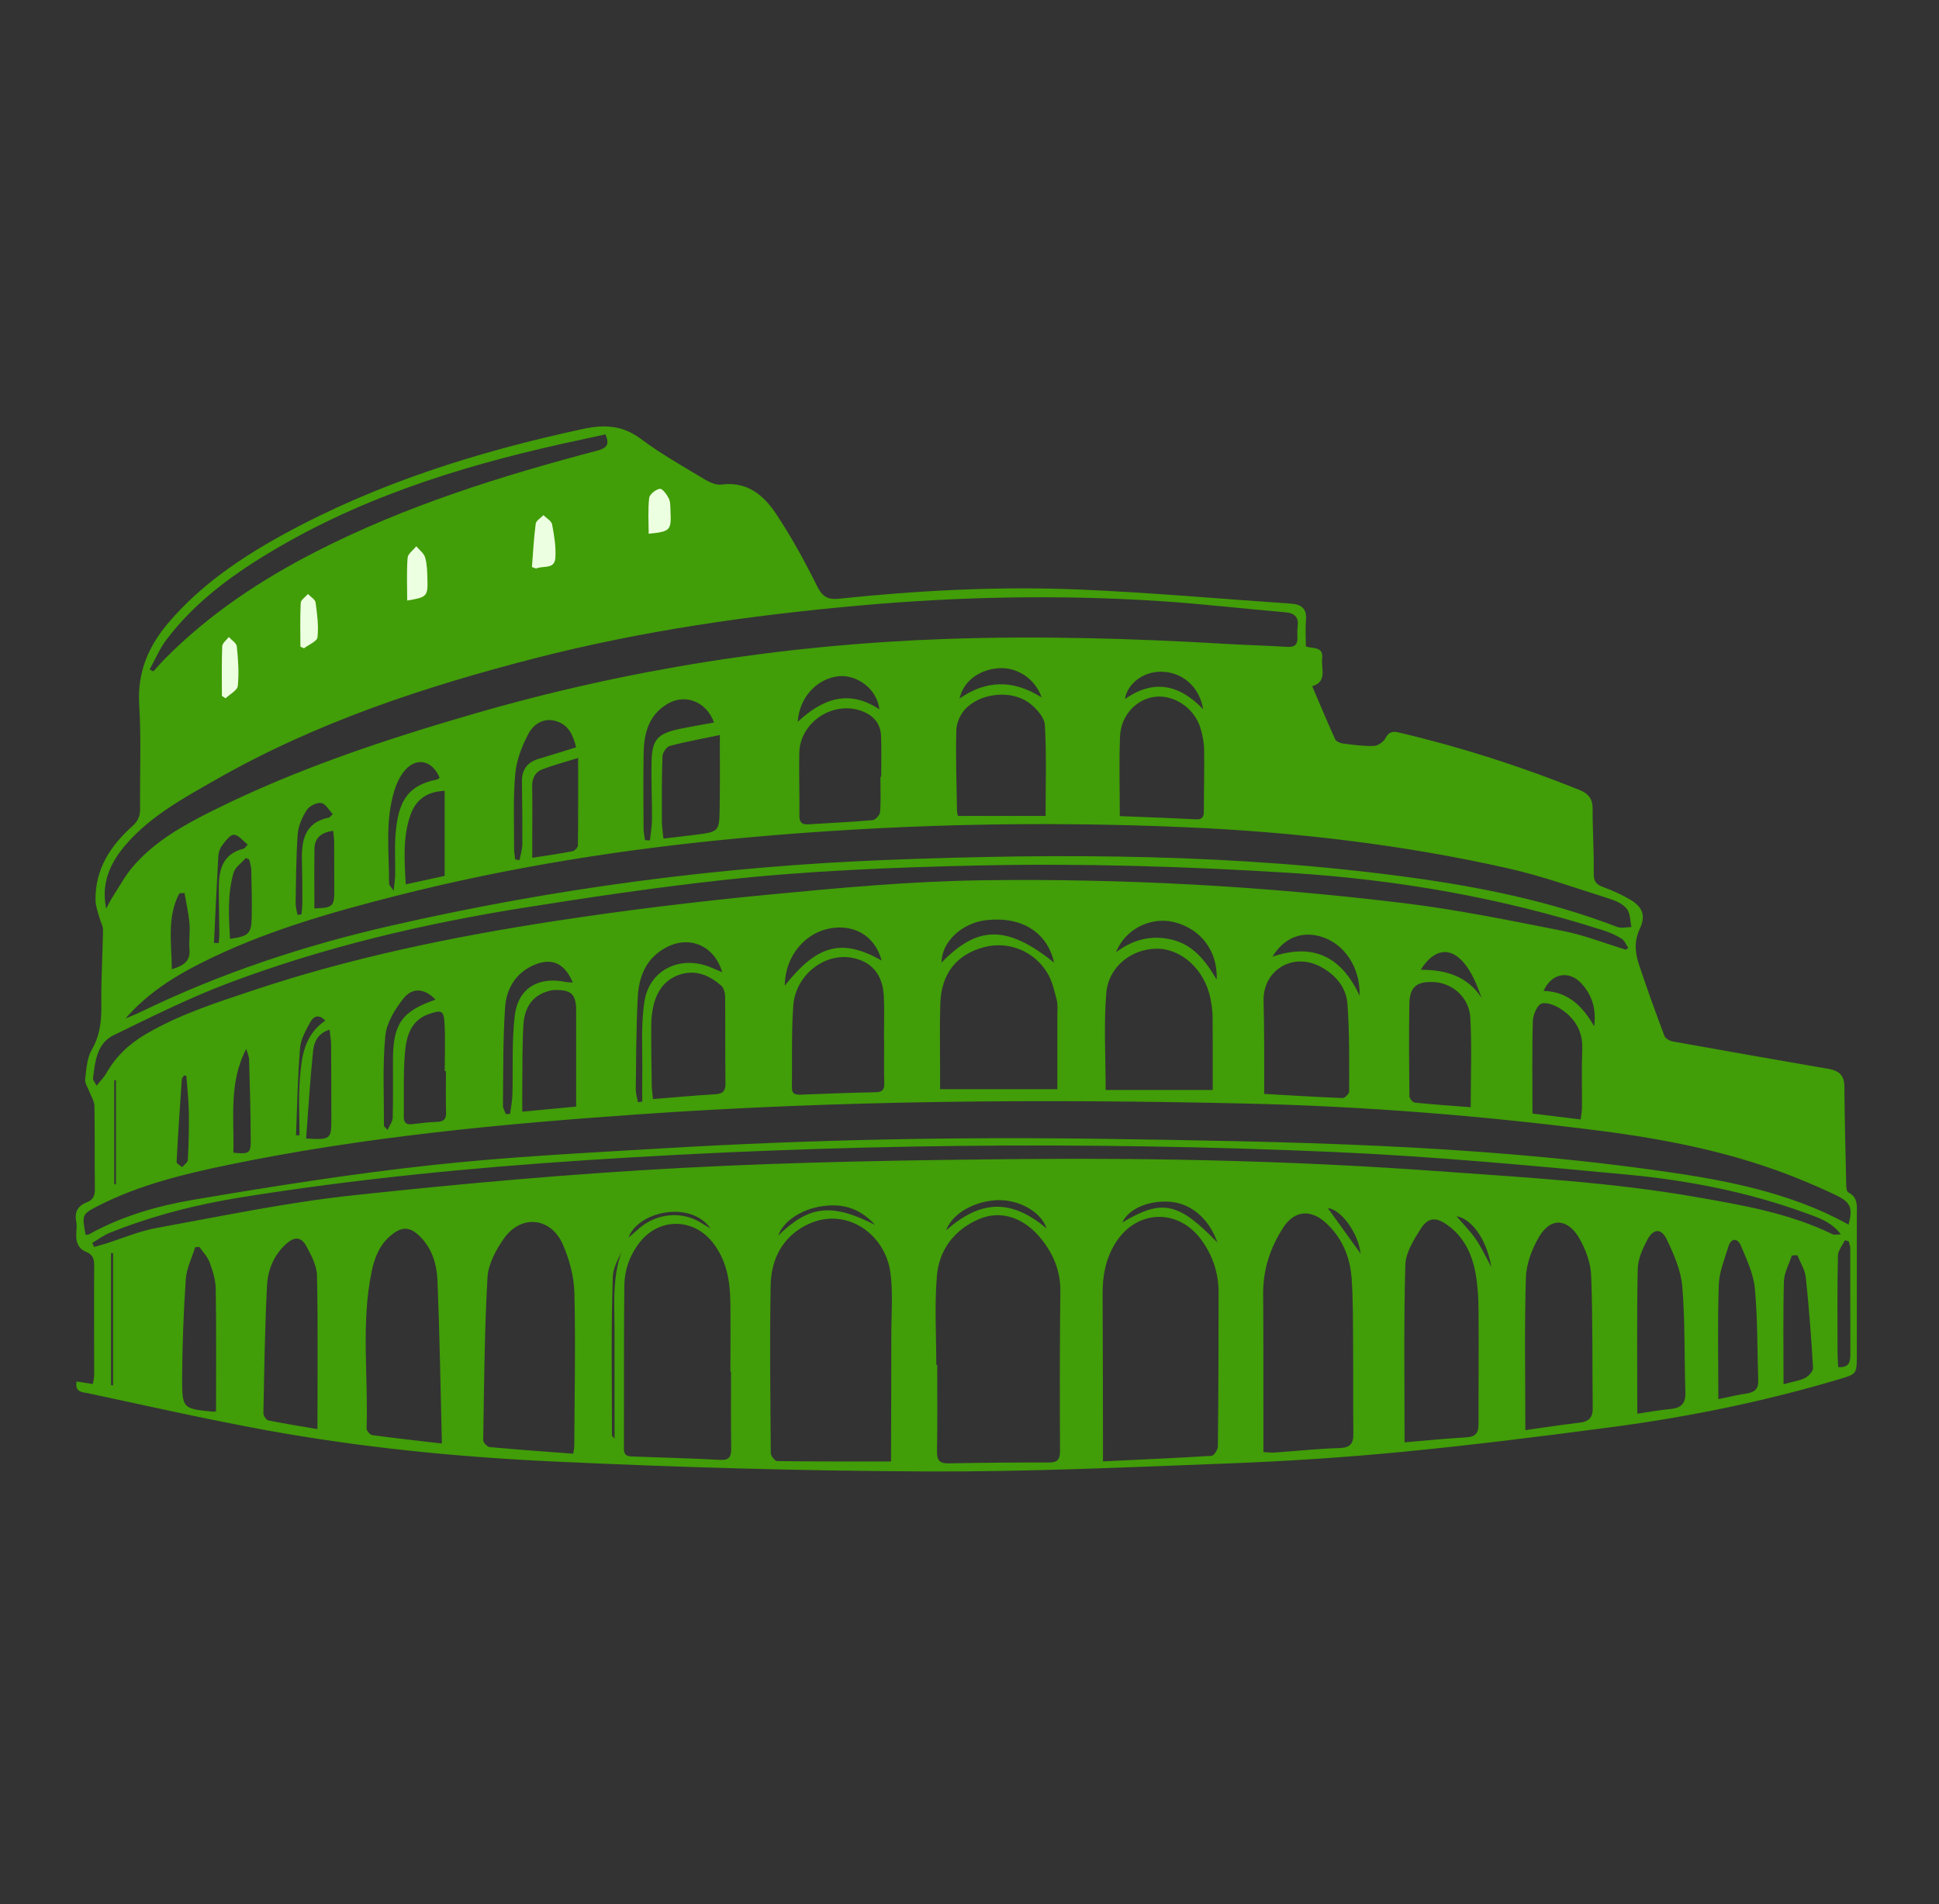 <svg width="56" height="55" viewBox="0 0 56 55" fill="none" xmlns="http://www.w3.org/2000/svg">
<rect x="0" y="0" width="56" height="55" fill="#333333" stroke="none"/>
<g clip-path="url(#clip0_11255_8422)">
<path d="M2.211 39.899C2.38 39.926 2.517 39.948 2.682 39.974C2.697 39.876 2.72 39.794 2.72 39.712C2.72 38.657 2.714 37.602 2.72 36.547C2.72 36.36 2.676 36.232 2.495 36.16C2.254 36.065 2.188 35.868 2.203 35.626C2.21 35.505 2.223 35.381 2.2 35.265C2.146 34.989 2.266 34.819 2.509 34.725C2.691 34.654 2.742 34.534 2.74 34.344C2.729 33.542 2.742 32.74 2.727 31.938C2.725 31.802 2.632 31.667 2.581 31.531C2.537 31.41 2.446 31.284 2.46 31.17C2.495 30.88 2.511 30.559 2.651 30.317C2.89 29.904 2.932 29.487 2.926 29.03C2.917 28.305 2.965 27.58 2.975 26.855C2.976 26.738 2.901 26.621 2.87 26.501C2.827 26.335 2.761 26.169 2.759 26.001C2.745 25.108 3.188 24.428 3.824 23.861C3.991 23.712 4.05 23.563 4.046 23.35C4.036 22.35 4.082 21.347 4.02 20.352C3.961 19.413 4.291 18.657 4.875 17.974C5.796 16.897 6.946 16.116 8.176 15.44C10.888 13.953 13.802 13.046 16.812 12.394C17.459 12.254 17.976 12.277 18.518 12.683C19.096 13.116 19.732 13.471 20.352 13.846C20.496 13.932 20.685 14.016 20.839 13.995C21.57 13.898 22.05 14.298 22.404 14.827C22.846 15.489 23.233 16.194 23.588 16.909C23.738 17.211 23.878 17.329 24.222 17.293C26.531 17.051 28.849 16.931 31.167 17.027C33.208 17.112 35.244 17.296 37.282 17.434C37.582 17.454 37.747 17.574 37.718 17.907C37.697 18.156 37.714 18.407 37.714 18.668C37.904 18.744 38.23 18.656 38.185 19.023C38.149 19.311 38.344 19.687 37.898 19.82C38.119 20.337 38.333 20.851 38.564 21.358C38.593 21.42 38.712 21.465 38.794 21.476C39.087 21.512 39.382 21.555 39.675 21.544C39.794 21.54 39.957 21.43 40.012 21.323C40.112 21.132 40.221 21.114 40.408 21.158C42.185 21.576 43.919 22.131 45.613 22.814C45.864 22.914 45.997 23.061 45.996 23.352C45.994 23.977 46.038 24.604 46.028 25.229C46.025 25.464 46.107 25.55 46.311 25.624C46.577 25.721 46.839 25.841 47.084 25.985C47.44 26.193 47.537 26.451 47.361 26.821C47.194 27.171 47.219 27.509 47.33 27.843C47.561 28.542 47.812 29.233 48.071 29.922C48.099 29.995 48.223 30.064 48.312 30.08C49.812 30.35 51.315 30.612 52.818 30.873C53.103 30.923 53.264 31.052 53.267 31.371C53.274 32.294 53.298 33.216 53.319 34.139C53.321 34.241 53.32 34.408 53.376 34.436C53.673 34.586 53.627 34.842 53.627 35.093C53.627 36.444 53.629 37.796 53.627 39.148C53.627 39.68 53.623 39.684 53.127 39.832C50.965 40.477 48.761 40.926 46.528 41.221C44.535 41.484 42.541 41.735 40.542 41.929C38.87 42.092 37.19 42.202 35.512 42.266C32.592 42.378 29.669 42.512 26.748 42.499C23.156 42.483 19.562 42.379 15.973 42.211C13.198 42.082 10.428 41.807 7.69 41.308C5.964 40.992 4.252 40.605 2.535 40.238C2.396 40.208 2.153 40.222 2.212 39.901L2.211 39.899ZM18.148 35.763C17.991 36.139 17.712 36.51 17.698 36.889C17.645 38.41 17.675 39.934 17.675 41.457C17.675 41.472 17.697 41.486 17.749 41.556C17.749 40.516 17.746 39.531 17.749 38.546C17.752 37.599 17.638 36.635 18.137 35.756C18.227 35.679 18.32 35.604 18.407 35.524C18.935 35.031 19.704 34.956 20.287 35.341C20.345 35.378 20.405 35.411 20.521 35.481C19.933 34.649 18.398 34.995 18.146 35.764L18.148 35.763ZM2.472 35.662C2.503 35.66 2.541 35.667 2.565 35.653C3.499 35.133 4.52 34.835 5.553 34.658C7.845 34.268 10.146 33.904 12.457 33.652C14.683 33.409 16.924 33.299 19.161 33.166C23.419 32.913 27.68 32.831 31.945 32.894C37.185 32.971 42.426 33.059 47.63 33.774C49.619 34.047 51.596 34.378 53.388 35.369C53.514 34.899 53.455 34.73 53.043 34.529C52.688 34.356 52.325 34.201 51.959 34.051C50.124 33.304 48.2 32.916 46.249 32.665C42.825 32.224 39.386 31.95 35.936 31.872C30.09 31.741 24.247 31.778 18.409 32.187C14.452 32.464 10.507 32.836 6.617 33.639C5.316 33.908 4.023 34.22 2.827 34.832C2.368 35.067 2.365 35.087 2.472 35.662ZM3.066 26.242C3.126 26.133 3.178 26.021 3.245 25.917C3.441 25.615 3.612 25.292 3.846 25.021C4.468 24.3 5.287 23.842 6.123 23.424C8.529 22.221 11.07 21.377 13.644 20.628C18.104 19.331 22.657 18.616 27.3 18.455C29.982 18.362 32.659 18.435 35.337 18.593C35.951 18.63 36.566 18.645 37.18 18.683C37.399 18.697 37.481 18.61 37.471 18.402C37.466 18.303 37.465 18.203 37.477 18.105C37.514 17.831 37.401 17.709 37.121 17.684C35.929 17.582 34.738 17.444 33.545 17.364C30.624 17.171 27.705 17.229 24.789 17.492C21.645 17.775 18.531 18.221 15.47 19.007C12.259 19.832 9.128 20.866 6.235 22.518C5.312 23.046 4.367 23.557 3.652 24.374C3.193 24.898 2.911 25.494 3.066 26.242ZM3.626 29.416C3.765 29.357 3.907 29.304 4.042 29.238C6.353 28.112 8.777 27.311 11.279 26.739C16.003 25.657 20.79 25.023 25.629 24.836C30.673 24.641 35.718 24.656 40.733 25.343C42.768 25.621 44.781 26.031 46.709 26.773C46.828 26.819 46.981 26.776 47.118 26.774C47.077 26.594 47.086 26.375 46.982 26.247C46.868 26.104 46.661 26.012 46.476 25.955C45.503 25.649 44.538 25.301 43.546 25.078C40.496 24.391 37.398 24.032 34.276 23.894C29.967 23.704 25.666 23.809 21.369 24.209C18.029 24.52 14.726 25.04 11.473 25.866C9.515 26.363 7.572 26.917 5.759 27.839C4.964 28.242 4.223 28.726 3.626 29.416ZM27.041 39.424C27.05 39.424 27.059 39.424 27.068 39.424C27.068 40.26 27.076 41.095 27.062 41.929C27.058 42.191 27.148 42.27 27.405 42.265C28.36 42.246 29.316 42.239 30.272 42.241C30.516 42.241 30.615 42.184 30.614 41.91C30.605 40.372 30.606 38.834 30.624 37.296C30.63 36.738 30.442 36.265 30.114 35.835C29.606 35.172 28.92 34.931 28.267 35.214C27.553 35.523 27.121 36.103 27.058 36.855C26.987 37.706 27.041 38.568 27.041 39.424ZM25.734 42.21C25.734 42.098 25.734 41.979 25.734 41.861C25.737 40.762 25.742 39.663 25.742 38.564C25.742 37.961 25.794 37.35 25.716 36.757C25.559 35.575 24.3 34.739 23.128 35.473C22.527 35.85 22.269 36.454 22.257 37.127C22.229 38.742 22.249 40.357 22.261 41.972C22.261 42.052 22.382 42.199 22.449 42.2C23.523 42.214 24.599 42.21 25.734 42.21ZM2.789 31.358C2.901 31.217 3.002 31.119 3.068 31.002C3.34 30.519 3.724 30.156 4.197 29.877C5.169 29.302 6.235 28.964 7.298 28.608C10.141 27.656 13.065 27.057 16.017 26.603C18.055 26.289 20.107 26.041 22.161 25.843C24.215 25.646 26.279 25.454 28.341 25.425C32.43 25.367 36.513 25.594 40.574 26.088C42.107 26.276 43.626 26.589 45.144 26.888C45.76 27.01 46.353 27.246 46.957 27.43L47.025 27.375C46.962 27.284 46.917 27.162 46.831 27.109C46.665 27.006 46.48 26.927 46.292 26.867C43.36 25.928 40.347 25.404 37.279 25.212C34.296 25.026 31.311 24.933 28.319 24.996C25.802 25.05 23.288 25.15 20.788 25.428C18.901 25.638 17.021 25.916 15.145 26.215C12.234 26.678 9.369 27.352 6.607 28.391C5.471 28.819 4.378 29.366 3.284 29.898C2.791 30.138 2.748 30.666 2.685 31.147C2.679 31.196 2.736 31.254 2.789 31.358ZM31.855 42.208C32.937 42.157 33.967 42.112 34.995 42.047C35.062 42.042 35.172 41.871 35.173 41.776C35.189 40.294 35.193 38.81 35.194 37.328C35.194 36.774 35.028 36.269 34.703 35.819C34.021 34.876 32.796 34.934 32.196 35.931C31.926 36.381 31.841 36.867 31.844 37.381C31.851 38.755 31.852 40.128 31.855 41.5C31.855 41.718 31.855 41.934 31.855 42.208ZM21.112 39.615C21.106 39.615 21.1 39.615 21.095 39.615C21.095 38.945 21.101 38.276 21.093 37.606C21.085 36.981 20.981 36.385 20.574 35.874C20.01 35.171 19.032 35.172 18.477 35.88C18.189 36.249 18.037 36.677 18.032 37.131C18.013 38.7 18.025 40.269 18.018 41.838C18.017 42.078 18.172 42.064 18.326 42.069C19.148 42.1 19.972 42.119 20.793 42.165C21.075 42.181 21.12 42.064 21.117 41.82C21.105 41.085 21.112 40.35 21.112 39.615ZM2.663 35.899C2.682 35.938 2.7 35.976 2.719 36.015C2.825 35.984 2.932 35.956 3.038 35.923C3.53 35.769 4.011 35.56 4.514 35.468C6.393 35.127 8.269 34.731 10.164 34.527C13.331 34.186 16.507 33.901 19.687 33.732C22.989 33.557 26.299 33.504 29.607 33.475C33.574 33.441 37.539 33.538 41.5 33.824C44.009 34.006 46.522 34.141 49.004 34.576C50.343 34.811 51.688 35.043 52.929 35.649C52.975 35.671 53.041 35.652 53.167 35.652C52.88 35.279 52.51 35.167 52.16 35.039C50.499 34.432 48.77 34.094 47.021 33.928C44.189 33.661 41.352 33.396 38.512 33.272C31.315 32.959 24.119 33.038 16.929 33.509C13.594 33.727 10.273 34.052 6.974 34.58C5.67 34.789 4.394 35.115 3.166 35.608C2.989 35.68 2.829 35.801 2.663 35.899ZM36.488 41.939C36.614 41.945 36.711 41.96 36.805 41.953C37.428 41.91 38.052 41.843 38.676 41.824C38.976 41.815 39.089 41.715 39.086 41.421C39.076 40.554 39.086 39.686 39.078 38.819C39.074 38.193 39.08 37.566 39.038 36.944C38.995 36.313 38.767 35.747 38.284 35.311C37.842 34.912 37.376 34.969 37.061 35.455C36.683 36.041 36.474 36.675 36.481 37.38C36.49 38.544 36.487 39.709 36.488 40.872C36.488 41.221 36.488 41.57 36.488 41.939ZM16.553 41.986C16.572 41.871 16.584 41.828 16.585 41.786C16.593 40.304 16.625 38.822 16.589 37.342C16.577 36.874 16.447 36.385 16.26 35.953C15.919 35.159 15.057 35.065 14.559 35.764C14.325 36.093 14.1 36.509 14.079 36.896C13.991 38.459 13.981 40.027 13.956 41.594C13.954 41.663 14.073 41.789 14.144 41.795C14.938 41.868 15.735 41.925 16.553 41.986ZM30.537 31.459C30.537 30.718 30.537 30.018 30.537 29.317C30.537 29.175 30.555 29.025 30.521 28.89C30.453 28.627 30.394 28.349 30.259 28.119C29.874 27.465 29.125 27.171 28.422 27.356C27.628 27.564 27.182 28.124 27.157 28.988C27.137 29.635 27.151 30.283 27.151 30.93C27.151 31.1 27.151 31.271 27.151 31.458L30.537 31.459ZM40.565 41.658C41.138 41.61 41.748 41.55 42.359 41.513C42.612 41.497 42.701 41.388 42.701 41.143C42.698 40.034 42.711 38.924 42.701 37.815C42.699 37.464 42.676 37.109 42.613 36.765C42.512 36.212 42.274 35.717 41.8 35.38C41.477 35.15 41.25 35.155 41.041 35.477C40.833 35.8 40.596 36.18 40.587 36.542C40.539 38.231 40.565 39.919 40.565 41.658ZM12.762 41.692C12.721 40.068 12.698 38.523 12.634 36.979C12.614 36.509 12.476 36.043 12.113 35.696C11.837 35.433 11.622 35.422 11.323 35.653C10.974 35.924 10.819 36.311 10.733 36.726C10.424 38.227 10.638 39.748 10.587 41.258C10.584 41.323 10.686 41.441 10.75 41.45C11.389 41.536 12.03 41.607 12.762 41.692ZM35.024 31.481C35.024 30.774 35.028 30.072 35.021 29.371C35.019 29.196 34.993 29.02 34.96 28.848C34.799 28.012 34.123 27.39 33.395 27.401C32.671 27.411 32.012 27.924 31.95 28.686C31.875 29.599 31.932 30.521 31.932 31.481H35.024ZM44.053 41.306C44.567 41.234 45.096 41.15 45.626 41.089C45.896 41.058 46.003 40.935 45.999 40.665C45.984 39.392 46.004 38.118 45.954 36.847C45.941 36.479 45.797 36.085 45.611 35.763C45.312 35.245 44.818 35.097 44.444 35.732C44.24 36.08 44.082 36.508 44.069 36.903C44.025 38.349 44.053 39.797 44.053 41.306ZM25.535 30.041H25.529C25.529 29.613 25.547 29.185 25.524 28.758C25.491 28.132 25.157 27.758 24.588 27.66C23.796 27.524 22.975 28.168 22.911 29.044C22.853 29.831 22.883 30.622 22.871 31.411C22.868 31.595 22.966 31.622 23.125 31.616C23.848 31.587 24.572 31.561 25.295 31.546C25.48 31.542 25.543 31.474 25.538 31.292C25.528 30.875 25.535 30.458 25.535 30.041ZM36.511 31.594C37.274 31.638 38.026 31.685 38.779 31.714C38.841 31.716 38.965 31.589 38.965 31.521C38.963 30.679 38.978 29.833 38.915 28.993C38.88 28.514 38.568 28.148 38.133 27.918C37.337 27.498 36.475 28.018 36.493 28.904C36.502 29.299 36.507 29.694 36.51 30.089C36.513 30.58 36.511 31.071 36.511 31.594ZM30.197 23.567C30.197 22.662 30.228 21.797 30.176 20.938C30.162 20.714 29.924 20.452 29.721 20.301C29.205 19.918 28.312 20.011 27.874 20.484C27.733 20.636 27.626 20.88 27.62 21.085C27.599 21.852 27.626 22.62 27.638 23.388C27.638 23.451 27.656 23.513 27.664 23.567H30.197ZM4.322 19.334L4.43 19.391C4.54 19.271 4.643 19.148 4.757 19.033C6.036 17.739 7.533 16.745 9.143 15.923C11.717 14.608 14.459 13.75 17.243 13.017C17.526 12.943 17.616 12.838 17.485 12.545C17.256 12.595 17.034 12.646 16.81 12.693C13.75 13.343 10.768 14.219 8.042 15.807C6.822 16.517 5.678 17.329 4.812 18.468C4.613 18.73 4.484 19.044 4.322 19.334ZM9.168 41.276C9.168 39.757 9.186 38.299 9.155 36.842C9.148 36.554 8.99 36.253 8.845 35.988C8.694 35.71 8.499 35.716 8.26 35.931C7.904 36.254 7.735 36.683 7.712 37.133C7.648 38.36 7.632 39.589 7.607 40.818C7.606 40.888 7.689 41.012 7.75 41.025C8.221 41.12 8.696 41.195 9.168 41.276ZM32.341 23.571C33.119 23.603 33.83 23.627 34.541 23.664C34.723 23.673 34.768 23.594 34.768 23.433C34.768 22.84 34.786 22.249 34.776 21.656C34.772 21.44 34.73 21.218 34.665 21.011C34.487 20.452 33.922 20.071 33.383 20.123C32.836 20.175 32.374 20.647 32.348 21.264C32.316 22.018 32.341 22.774 32.341 23.571ZM25.427 22.435C25.435 22.435 25.441 22.435 25.449 22.435C25.449 22.04 25.461 21.646 25.445 21.252C25.43 20.897 25.226 20.665 24.9 20.541C24.067 20.223 23.103 20.856 23.084 21.745C23.071 22.348 23.095 22.951 23.087 23.555C23.085 23.765 23.172 23.821 23.363 23.808C23.976 23.767 24.59 23.743 25.201 23.687C25.284 23.68 25.411 23.541 25.418 23.455C25.443 23.117 25.427 22.775 25.427 22.435ZM18.858 31.744C19.476 31.695 20.064 31.639 20.653 31.605C20.873 31.592 20.956 31.518 20.952 31.289C20.941 30.454 20.951 29.619 20.942 28.784C20.941 28.675 20.903 28.531 20.828 28.466C20.501 28.181 20.122 28.008 19.677 28.135C19.234 28.262 18.987 28.589 18.879 29.02C18.831 29.209 18.811 29.41 18.809 29.606C18.805 30.188 18.814 30.771 18.823 31.352C18.825 31.47 18.844 31.588 18.858 31.744ZM47.287 40.831C47.597 40.786 47.92 40.725 48.245 40.696C48.553 40.668 48.686 40.535 48.675 40.216C48.642 39.196 48.669 38.173 48.586 37.158C48.547 36.696 48.344 36.231 48.141 35.804C47.979 35.464 47.747 35.479 47.571 35.818C47.437 36.075 47.304 36.369 47.299 36.649C47.271 38.027 47.287 39.407 47.287 40.831ZM42.475 31.979C42.475 31.094 42.51 30.24 42.464 29.392C42.431 28.806 41.947 28.39 41.409 28.364C40.912 28.341 40.711 28.504 40.703 29C40.689 29.886 40.695 30.774 40.705 31.661C40.705 31.725 40.799 31.839 40.859 31.846C41.38 31.9 41.903 31.934 42.475 31.979ZM16.64 31.961C16.64 31.025 16.64 30.117 16.64 29.21C16.64 28.714 16.509 28.584 16.01 28.594C15.935 28.596 15.858 28.618 15.787 28.641C15.323 28.791 15.144 29.162 15.117 29.599C15.081 30.198 15.091 30.803 15.084 31.405C15.081 31.63 15.084 31.854 15.084 32.108C15.604 32.058 16.09 32.012 16.64 31.961ZM49.627 40.411C49.927 40.35 50.19 40.284 50.456 40.246C50.681 40.212 50.786 40.106 50.779 39.878C50.75 38.989 50.764 38.097 50.682 37.215C50.642 36.792 50.446 36.376 50.277 35.976C50.188 35.762 49.999 35.742 49.917 36.005C49.805 36.369 49.653 36.739 49.64 37.11C49.603 38.184 49.627 39.258 49.627 40.411ZM44.259 32.162C44.7 32.216 45.161 32.272 45.65 32.332C45.666 32.203 45.687 32.109 45.688 32.015C45.692 31.445 45.674 30.875 45.697 30.305C45.717 29.803 45.5 29.431 45.109 29.163C44.944 29.049 44.691 28.936 44.526 28.985C44.398 29.021 44.275 29.31 44.27 29.489C44.244 30.372 44.259 31.256 44.259 32.162ZM20.789 21.23C20.257 21.341 19.795 21.423 19.343 21.545C19.25 21.57 19.137 21.738 19.133 21.843C19.11 22.467 19.113 23.092 19.115 23.716C19.115 23.875 19.143 24.035 19.161 24.221C19.49 24.181 19.782 24.148 20.073 24.112C20.765 24.024 20.774 24.023 20.785 23.332C20.797 22.656 20.789 21.979 20.789 21.23ZM6.239 40.76C6.239 39.563 6.25 38.392 6.23 37.22C6.226 36.963 6.142 36.7 6.052 36.456C5.993 36.295 5.858 36.16 5.758 36.014L5.636 36.023C5.543 36.33 5.388 36.633 5.366 36.944C5.301 37.895 5.265 38.849 5.26 39.802C5.257 40.689 5.282 40.689 6.169 40.774C6.19 40.776 6.212 40.765 6.237 40.761L6.239 40.76ZM12.88 30.938C12.868 30.938 12.856 30.938 12.844 30.938C12.844 30.477 12.864 30.015 12.838 29.556C12.819 29.19 12.753 29.162 12.399 29.283C11.861 29.465 11.734 29.936 11.695 30.408C11.643 31.019 11.671 31.637 11.662 32.251C11.658 32.422 11.729 32.49 11.901 32.469C12.141 32.44 12.381 32.41 12.622 32.402C12.816 32.395 12.89 32.324 12.883 32.123C12.869 31.728 12.88 31.333 12.88 30.938ZM16.697 21.892C16.301 22.015 15.977 22.099 15.666 22.219C15.454 22.3 15.365 22.482 15.37 22.719C15.379 23.201 15.373 23.683 15.372 24.165C15.372 24.356 15.372 24.547 15.372 24.775C15.804 24.708 16.171 24.656 16.534 24.586C16.597 24.574 16.689 24.478 16.69 24.42C16.701 23.612 16.697 22.803 16.697 21.892ZM12.842 22.841C12.333 22.863 12.01 23.09 11.851 23.548C11.63 24.185 11.681 24.84 11.717 25.543C12.108 25.457 12.467 25.379 12.842 25.298V22.841ZM51.51 39.979C51.784 39.904 51.975 39.88 52.136 39.797C52.238 39.745 52.367 39.603 52.362 39.508C52.311 38.635 52.245 37.763 52.153 36.894C52.13 36.675 51.994 36.468 51.911 36.255L51.751 36.26C51.671 36.509 51.529 36.756 51.521 37.006C51.495 37.978 51.51 38.952 51.51 39.979ZM16.639 21.584C16.552 21.239 16.431 20.943 16.071 20.831C15.705 20.716 15.412 20.912 15.265 21.188C15.074 21.545 14.917 21.954 14.881 22.352C14.816 23.07 14.85 23.797 14.847 24.521C14.847 24.623 14.868 24.725 14.88 24.826C14.922 24.831 14.965 24.835 15.007 24.839C15.034 24.687 15.084 24.535 15.085 24.384C15.089 23.78 15.082 23.177 15.074 22.574C15.07 22.232 15.224 22.016 15.555 21.918C15.909 21.814 16.259 21.701 16.639 21.584ZM18.627 24.264C18.675 24.267 18.724 24.269 18.772 24.272C18.792 24.065 18.829 23.858 18.83 23.651C18.833 23.102 18.805 22.554 18.817 22.006C18.83 21.36 18.987 21.188 19.628 21.053C19.957 20.985 20.287 20.93 20.621 20.868C20.403 20.259 19.784 20.022 19.267 20.335C18.733 20.657 18.599 21.183 18.589 21.752C18.575 22.476 18.583 23.201 18.587 23.925C18.587 24.038 18.613 24.15 18.627 24.264ZM18.424 31.833C18.466 31.827 18.507 31.822 18.549 31.817C18.549 31.569 18.545 31.32 18.549 31.072C18.563 30.35 18.5 29.615 18.615 28.909C18.766 27.986 19.681 27.576 20.545 27.947C20.637 27.987 20.73 28.025 20.858 28.079C20.628 27.307 19.914 27.011 19.247 27.36C18.665 27.665 18.45 28.198 18.419 28.802C18.373 29.688 18.373 30.578 18.362 31.467C18.361 31.588 18.401 31.711 18.424 31.833ZM8.841 32.884C9.542 32.924 9.569 32.9 9.569 32.349C9.569 31.624 9.568 30.899 9.562 30.173C9.561 30.035 9.535 29.897 9.519 29.739C9.184 29.838 9.07 30.094 9.043 30.346C8.956 31.181 8.906 32.022 8.841 32.884ZM14.609 32.177C14.65 32.176 14.69 32.175 14.731 32.173C14.755 31.992 14.792 31.812 14.798 31.631C14.821 30.864 14.777 30.09 14.867 29.332C14.961 28.545 15.547 28.201 16.319 28.358C16.388 28.372 16.459 28.372 16.542 28.378C16.319 27.838 15.956 27.661 15.468 27.853C14.906 28.075 14.624 28.543 14.587 29.102C14.524 30.041 14.536 30.986 14.526 31.928C14.526 32.01 14.579 32.094 14.609 32.177ZM25.462 27.742C25.285 27.077 24.738 26.719 24.073 26.799C23.269 26.894 22.67 27.605 22.665 28.468C23.603 27.284 24.312 27.094 25.462 27.742ZM12.577 28.873C12.283 28.556 11.922 28.502 11.658 28.831C11.408 29.142 11.164 29.543 11.128 29.924C11.045 30.781 11.092 31.652 11.089 32.518C11.089 32.533 11.115 32.549 11.194 32.636C11.256 32.495 11.339 32.39 11.342 32.283C11.356 31.724 11.348 31.163 11.349 30.603C11.352 29.57 11.61 29.203 12.577 28.873ZM6.74 33.294C7.197 33.334 7.242 33.316 7.241 32.935C7.239 32.159 7.217 31.383 7.194 30.606C7.191 30.501 7.141 30.398 7.112 30.295C6.601 31.272 6.767 32.293 6.74 33.294ZM32.23 27.503C32.719 27.138 33.254 26.996 33.844 27.139C34.452 27.284 34.812 27.736 35.139 28.295C35.175 27.462 34.67 26.816 33.899 26.631C33.23 26.47 32.496 26.835 32.23 27.503ZM30.442 27.801C30.246 26.925 29.505 26.461 28.485 26.576C27.775 26.656 27.191 27.21 27.193 27.801C28.243 26.719 29.088 26.719 30.442 27.801ZM12.697 22.463C12.477 21.94 11.997 21.854 11.66 22.29C11.543 22.441 11.455 22.627 11.397 22.812C11.115 23.7 11.24 24.616 11.237 25.523C11.237 25.563 11.286 25.604 11.367 25.728C11.39 25.516 11.411 25.393 11.413 25.271C11.42 24.877 11.392 24.48 11.425 24.088C11.497 23.22 11.718 22.692 12.618 22.515C12.646 22.51 12.671 22.48 12.697 22.463ZM23.039 20.849C23.755 20.181 24.513 19.899 25.399 20.489C25.317 19.852 24.715 19.492 24.249 19.529C23.614 19.58 23.085 20.126 23.039 20.849ZM6.643 27.116C7.182 27.039 7.259 26.971 7.269 26.497C7.279 26.038 7.267 25.578 7.256 25.119C7.254 25.02 7.217 24.921 7.196 24.821L7.099 24.782C6.978 24.923 6.794 25.044 6.746 25.206C6.563 25.831 6.61 26.472 6.643 27.116ZM9.08 26.237C9.614 26.221 9.656 26.181 9.654 25.709C9.653 25.249 9.654 24.788 9.651 24.328C9.651 24.218 9.632 24.108 9.622 23.997C9.269 24.042 9.087 24.206 9.082 24.517C9.073 25.084 9.08 25.65 9.08 26.237ZM36.749 27.631C37.944 27.227 38.744 27.64 39.267 28.756C39.291 27.939 38.82 27.249 38.151 27.051C37.593 26.886 37.087 27.083 36.749 27.631ZM53.09 39.485C53.396 39.507 53.442 39.343 53.441 39.116C53.437 38.095 53.439 37.075 53.437 36.053C53.437 35.987 53.408 35.919 53.393 35.853C53.355 35.842 53.319 35.831 53.282 35.82C53.211 35.97 53.083 36.117 53.081 36.268C53.061 37.201 53.069 38.133 53.07 39.066C53.07 39.205 53.083 39.345 53.09 39.485ZM5.329 25.792C5.28 25.795 5.23 25.799 5.18 25.802C4.815 26.488 4.958 27.23 4.962 27.995C5.292 27.889 5.505 27.773 5.472 27.417C5.449 27.168 5.495 26.912 5.472 26.663C5.445 26.371 5.378 26.082 5.329 25.792ZM30.082 20.142C29.893 19.595 29.365 19.259 28.834 19.3C28.271 19.343 27.819 19.682 27.713 20.175C28.486 19.639 29.257 19.624 30.082 20.142ZM34.748 20.483C34.635 19.817 34.132 19.4 33.518 19.401C33.017 19.402 32.562 19.741 32.49 20.189C33.306 19.621 34.04 19.749 34.748 20.483ZM8.593 26.423C8.632 26.419 8.669 26.415 8.707 26.41C8.716 26.296 8.732 26.181 8.732 26.067C8.732 25.662 8.731 25.256 8.72 24.851C8.705 24.262 8.806 23.752 9.502 23.613C9.52 23.61 9.534 23.586 9.612 23.514C9.502 23.401 9.404 23.213 9.277 23.193C9.148 23.173 8.935 23.279 8.86 23.394C8.729 23.598 8.618 23.847 8.599 24.085C8.55 24.75 8.55 25.42 8.538 26.087C8.536 26.198 8.574 26.31 8.592 26.421L8.593 26.423ZM46.04 29.64C46.106 29.16 45.988 28.75 45.678 28.411C45.316 28.012 44.809 28.105 44.58 28.62C45.288 28.638 45.709 29.065 46.04 29.64ZM5.381 31.067C5.358 31.067 5.334 31.067 5.31 31.066C5.289 31.102 5.253 31.138 5.25 31.175C5.195 31.971 5.141 32.766 5.1 33.563C5.098 33.609 5.205 33.661 5.26 33.709C5.317 33.642 5.421 33.578 5.424 33.51C5.448 33.05 5.461 32.589 5.454 32.129C5.449 31.775 5.407 31.421 5.381 31.067ZM41.034 28.008C41.768 28.011 42.377 28.193 42.79 28.821C42.657 28.451 42.515 28.093 42.281 27.812C41.877 27.331 41.409 27.405 41.034 28.008ZM6.18 27.233C6.225 27.235 6.27 27.236 6.315 27.238C6.321 27.157 6.334 27.075 6.334 26.993C6.331 26.555 6.32 26.117 6.318 25.679C6.316 25.142 6.414 24.663 7.04 24.511C7.067 24.504 7.085 24.466 7.155 24.393C7.017 24.287 6.89 24.115 6.757 24.11C6.648 24.105 6.515 24.287 6.421 24.409C6.357 24.492 6.313 24.61 6.306 24.715C6.258 25.554 6.221 26.393 6.18 27.233ZM30.225 35.479C30.084 35.044 29.534 34.698 28.942 34.665C28.366 34.633 27.549 34.935 27.325 35.534C28.291 34.685 29.168 34.591 30.225 35.479ZM35.161 35.889C34.903 35.162 34.364 34.734 33.737 34.706C33.132 34.68 32.591 34.926 32.411 35.309C33.561 34.624 34.029 34.716 35.161 35.889ZM3.207 40.007C3.226 40.01 3.246 40.012 3.266 40.016V36.192C3.246 36.192 3.226 36.192 3.207 36.192V40.007ZM9.394 29.477C9.196 29.267 9.044 29.371 8.966 29.514C8.837 29.75 8.687 30.007 8.666 30.266C8.597 31.104 8.583 31.946 8.549 32.788C8.582 32.788 8.617 32.789 8.65 32.79C8.65 32.255 8.618 31.717 8.658 31.185C8.707 30.552 8.771 29.905 9.394 29.477ZM25.272 35.377C24.805 34.863 24.281 34.747 23.688 34.847C23.112 34.943 22.609 35.293 22.477 35.686C23.365 34.819 24.014 34.738 25.272 35.377ZM3.349 31.198H3.3V34.202C3.316 34.202 3.333 34.202 3.349 34.202V31.198ZM42.065 35.128C42.244 35.337 42.453 35.546 42.62 35.786C42.779 36.015 42.896 36.273 43.071 36.591C42.936 35.79 42.503 35.202 42.065 35.128ZM39.296 36.208C39.228 35.592 38.705 34.913 38.352 34.897C38.652 35.313 38.99 35.784 39.296 36.208Z" fill="#419D08"/>
<path d="M15.363 16.377C15.396 15.96 15.417 15.541 15.472 15.127C15.484 15.036 15.618 14.961 15.695 14.879C15.781 14.967 15.926 15.044 15.945 15.144C16.005 15.464 16.062 15.796 16.039 16.117C16.016 16.455 15.677 16.329 15.483 16.421C15.444 16.406 15.403 16.392 15.363 16.377Z" fill="#EDFFE1"/>
<path d="M11.76 17.345C11.76 16.93 11.741 16.52 11.772 16.112C11.78 15.995 11.935 15.889 12.022 15.777C12.111 15.884 12.243 15.978 12.278 16.1C12.335 16.295 12.338 16.509 12.344 16.715C12.359 17.227 12.333 17.25 11.759 17.345H11.76Z" fill="#EDFFE1"/>
<path d="M18.734 15.417C18.734 15.07 18.709 14.721 18.749 14.38C18.761 14.276 18.936 14.138 19.055 14.118C19.126 14.105 19.256 14.278 19.313 14.391C19.364 14.492 19.359 14.625 19.364 14.745C19.391 15.324 19.364 15.351 18.735 15.416L18.734 15.417Z" fill="#EDFFE1"/>
<path d="M8.676 18.674C8.676 18.254 8.663 17.832 8.685 17.413C8.689 17.324 8.821 17.242 8.894 17.156C8.971 17.238 9.101 17.311 9.114 17.401C9.16 17.734 9.205 18.076 9.17 18.405C9.157 18.525 8.915 18.619 8.778 18.725C8.744 18.708 8.709 18.691 8.674 18.674H8.676Z" fill="#EDFFE1"/>
<path d="M6.409 20.096C6.409 19.619 6.399 19.142 6.418 18.666C6.421 18.574 6.542 18.487 6.608 18.398C6.688 18.488 6.83 18.573 6.839 18.67C6.878 19.049 6.907 19.435 6.868 19.811C6.855 19.941 6.638 20.05 6.514 20.169L6.407 20.097L6.409 20.096Z" fill="#EDFFE1"/>
</g>
<defs>
<clipPath id="clip0_11255_8422">
<rect width="54.605" height="54.605" fill="white" transform="translate(0.602 0.277)"/>
</clipPath>
</defs>
</svg>
